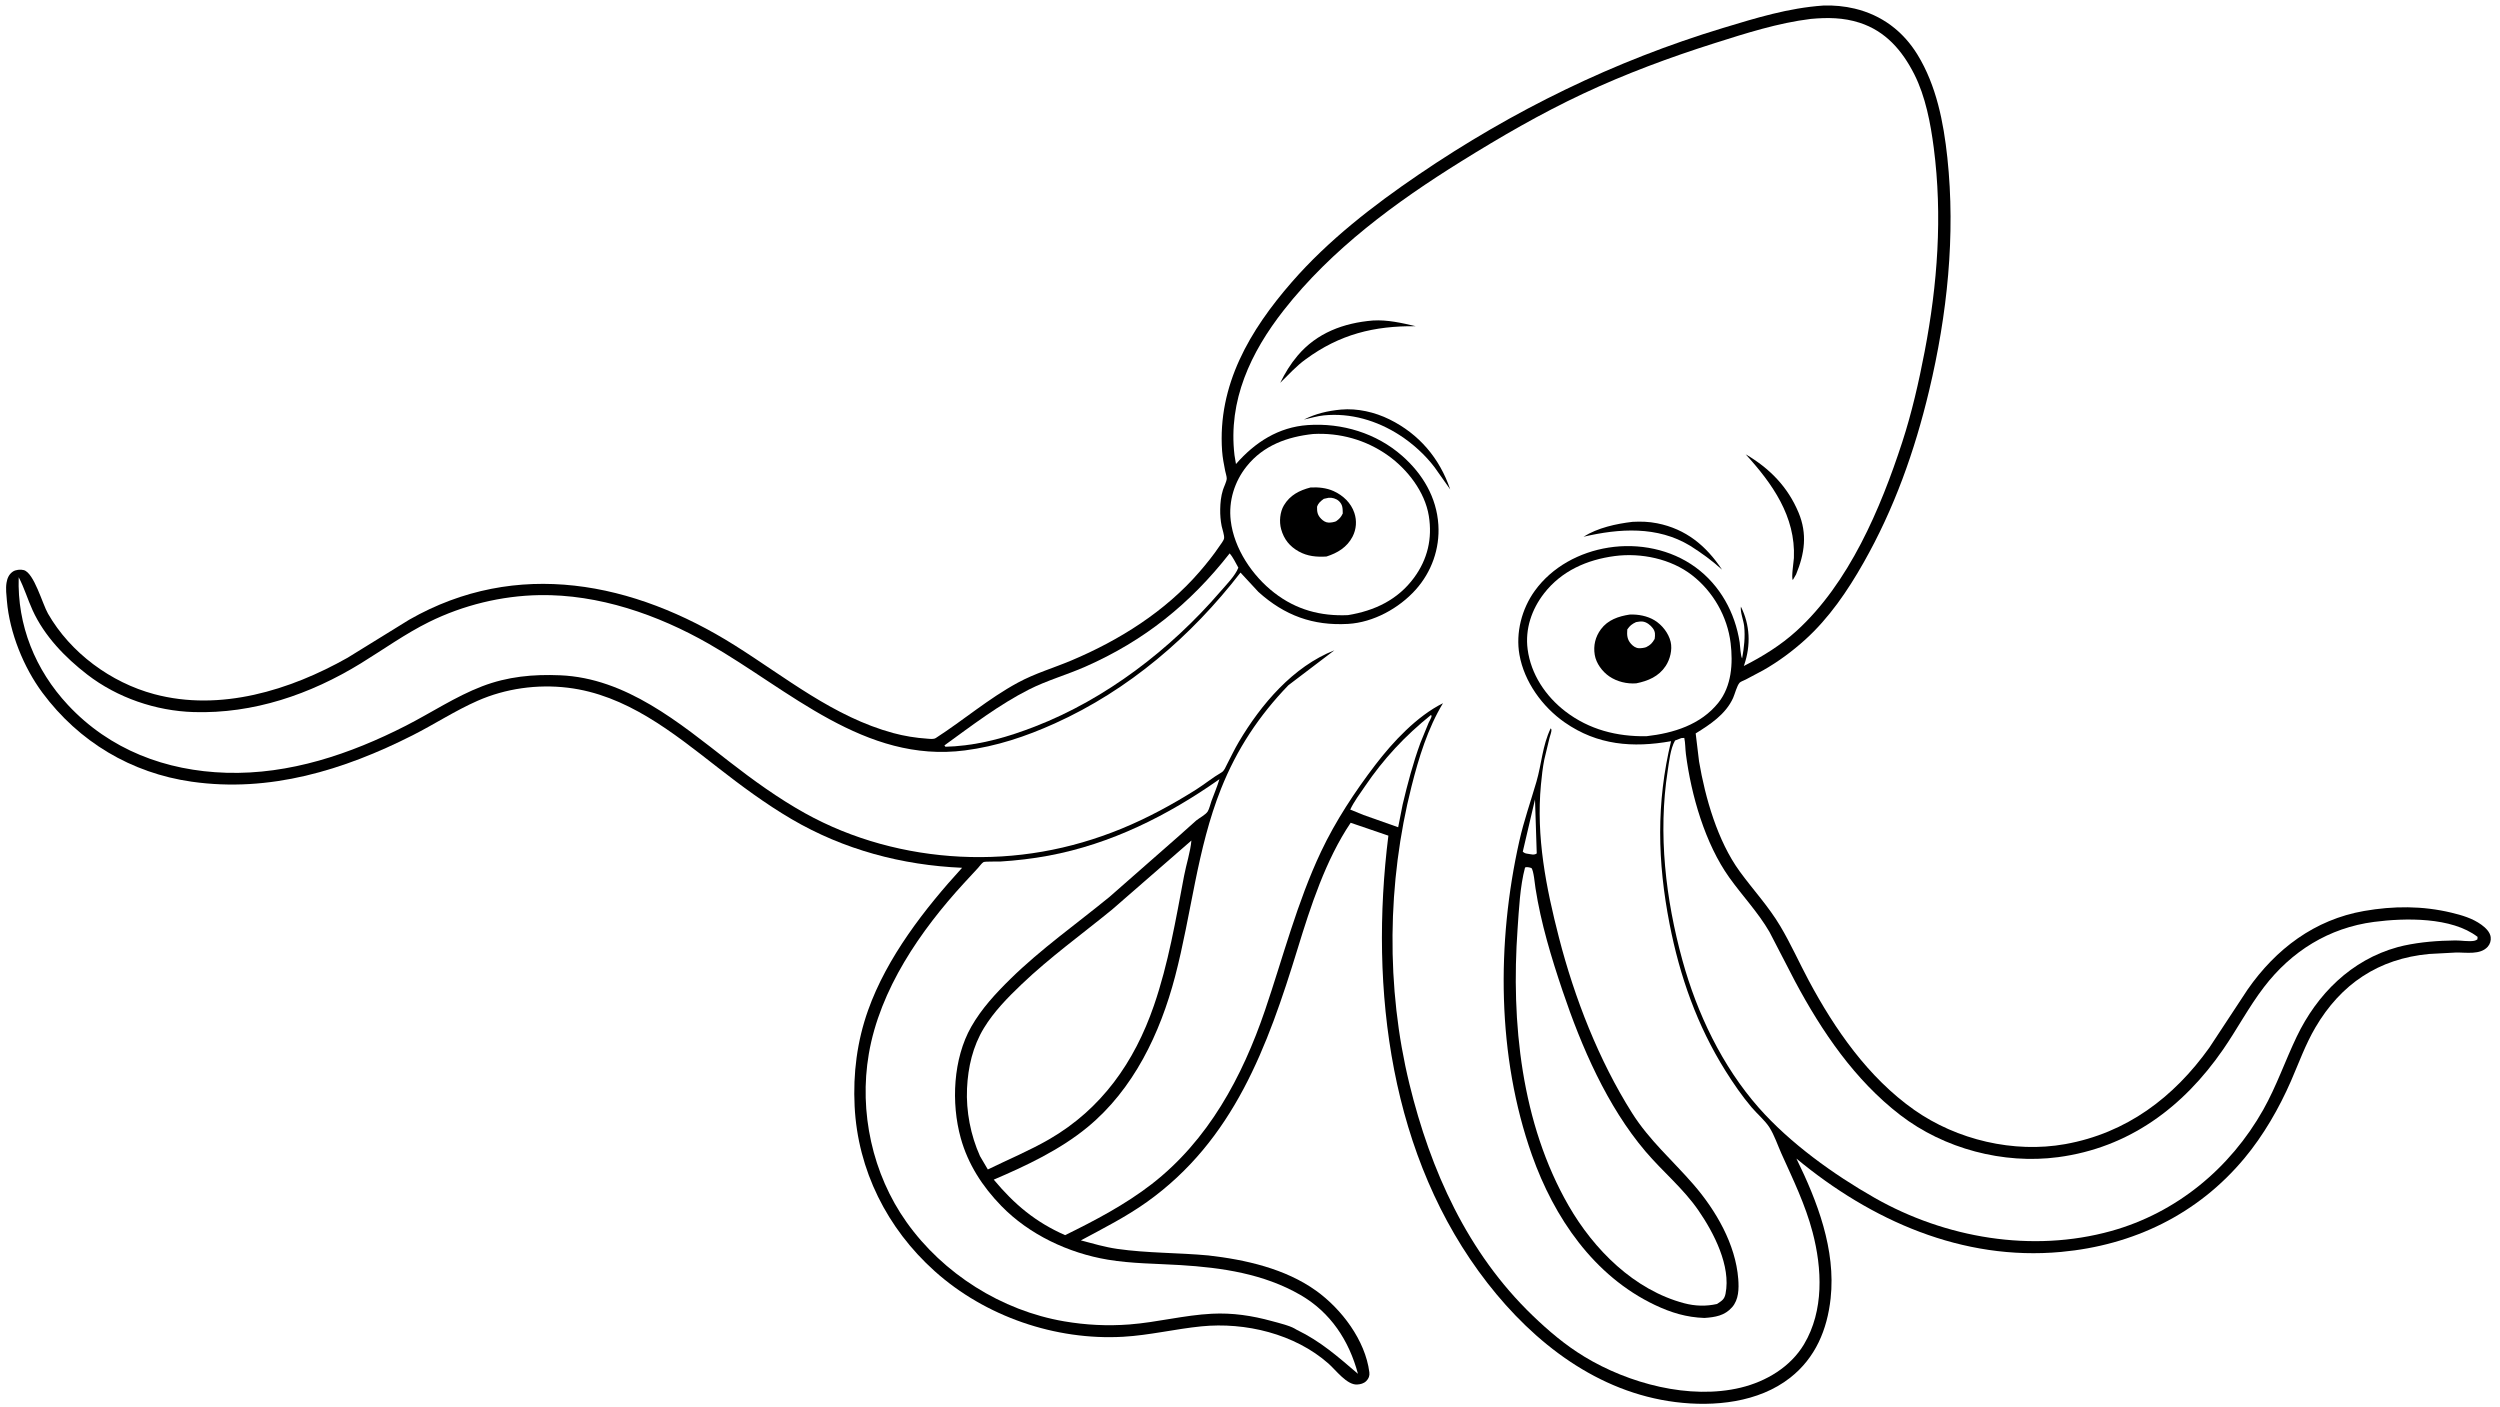 <svg version="1.1" xmlns="http://www.w3.org/2000/svg" style="display: block;" viewBox="0 0 2048 1152" width="1820" height="1024">
<path transform="translate(0,0)" fill="rgb(255,255,255)" d="M -0 -0 L 2048 0 L 2048 1152 L -0 1152 L -0 -0 z"/>
<path transform="translate(0,0)" fill="rgb(0,0,0)" d="M 1493.52 4.415 C 1501.94 4.042 1511.2 4.953 1519.4 6.922 C 1541.57 12.243 1559.01 25.385 1570.85 44.714 C 1586.27 69.882 1592.17 100.02 1595.27 129 C 1602.08 192.801 1595.18 257.63 1580.33 319.877 C 1568.51 369.443 1551.74 416.588 1526.55 460.957 C 1513.57 483.83 1498.42 506.155 1478.78 523.909 C 1468.33 533.362 1456.74 541.933 1444.48 548.903 L 1430.17 556.506 C 1429.02 557.104 1425.88 558.255 1425.09 559.137 C 1422.85 561.617 1421.2 568.399 1419.74 571.656 C 1413.77 584.887 1400.98 593.354 1389.1 600.658 L 1391.87 623.655 C 1396.95 653.562 1407.06 688.789 1425.09 713.616 C 1436.19 728.901 1448.66 742.14 1458.43 758.577 C 1466.92 772.844 1473.8 788.269 1481.62 802.923 C 1503.07 843.088 1530.52 882.637 1568.18 909.122 C 1603.08 933.67 1649.72 944.692 1691.83 937.119 C 1742 928.097 1780.67 898.999 1809.88 858.114 L 1841.23 810.495 C 1864.41 777.204 1896.14 753.222 1936.64 746.136 C 1960.61 741.942 1984.45 741.819 2008.19 747.522 C 2016.81 749.593 2025.52 752.135 2032.79 757.414 C 2036.07 759.798 2039.81 763.285 2040.37 767.5 C 2040.75 770.406 2039.85 773.32 2037.88 775.5 C 2031.76 782.251 2020.25 780.023 2012 780.165 L 1989.92 781.355 C 1948.55 785.186 1917.62 805.917 1896.71 841.661 C 1888.56 855.596 1883.2 870.681 1876.77 885.419 C 1867.09 907.63 1854.26 929.89 1838.74 948.556 C 1800.38 994.706 1747.62 1019.98 1688.42 1025.44 C 1607.61 1032.91 1532.84 999.697 1471.62 948.963 C 1488.84 984.064 1503.99 1023.58 1499.65 1063.47 C 1496.86 1089.14 1487.25 1112.21 1466.52 1128.49 C 1440.58 1148.86 1404.14 1152.42 1372.57 1148.44 C 1308.89 1140.43 1256.88 1100.21 1218.51 1050.89 C 1138.6 948.193 1121.68 810.055 1137.36 684.425 L 1106.47 673.871 C 1085.98 704.303 1073.69 742.256 1063 777.09 C 1038.38 857.284 1010.61 933.877 939.528 984.551 C 922.598 996.622 903.756 1006.16 885.46 1015.99 C 895.31 1018.6 905.139 1021.49 915.245 1022.95 C 939.913 1026.5 965.103 1026.01 989.931 1028.32 C 1020.21 1031.77 1052.95 1039.13 1078.15 1057.22 C 1099.02 1072.2 1118.44 1097.82 1121.77 1124 C 1122.14 1126.91 1121.29 1129.16 1119.22 1131.23 C 1117.22 1133.23 1114.42 1133.93 1111.69 1134.06 C 1103.31 1134.47 1094.35 1122.24 1088.25 1116.86 C 1060.67 1092.53 1020.18 1082.81 984.121 1086.41 C 962.648 1088.55 941.657 1093.72 920.062 1094.94 C 864.653 1098.07 807.051 1078.33 765.691 1041.19 C 726.777 1006.26 702.69 958.504 700.105 906.079 C 698.778 879.177 702.085 852.932 711.123 827.5 C 726.522 784.173 757.421 744.4 788.149 710.752 C 738.942 708.636 691.206 695.926 648.532 670.924 C 627.215 658.435 607.239 643.595 587.772 628.43 C 550.955 599.749 512.991 568.981 465.076 563.23 C 440.202 560.244 414.235 563.821 391.268 573.929 C 372.882 582.022 355.92 593.156 337.997 602.218 C 281.468 630.8 220.907 649.35 156.996 640.217 C 107.461 633.138 64.659 607.537 34.818 567.413 C 19.32 546.576 7.859 518.095 5.665 492.182 C 5.264 487.445 4.566 482.03 5.332 477.334 C 5.951 473.54 7.289 470.354 10.513 468.128 C 12.793 466.554 16.87 466.154 19.5 466.895 C 27.954 469.277 34.701 494.499 39.338 502.585 C 57.713 534.631 90.782 558.982 126.297 568.495 C 180.465 583.005 237.509 565.349 284.75 538.684 L 335.275 507.5 C 423.425 457.141 519.128 476.525 601.775 528.432 C 643.793 554.821 682.941 587.131 731.711 600.374 C 740.781 602.837 750.281 604.361 759.651 604.987 C 761.816 605.131 764.77 605.637 766.651 604.423 C 789.42 589.73 809.761 572.143 833.784 559.116 C 848.002 551.406 862.869 547.151 877.647 540.925 C 916.941 524.37 954.59 500.769 982.684 468.241 C 988.445 461.57 994.062 454.589 998.982 447.272 C 1000.02 445.728 1002.5 442.66 1002.77 440.875 C 1003.13 438.415 1001.31 433.437 1000.79 430.866 C 999.876 426.343 999.514 421.688 999.593 417.078 C 999.685 411.684 1000.21 406.408 1001.82 401.247 C 1002.6 398.761 1004.81 394.441 1004.94 392.01 C 1005.02 390.3 1003.98 387.255 1003.64 385.5 C 1002.59 380.159 1001.54 374.772 1001.15 369.336 C 997.333 315.232 1023.89 270.376 1058.32 230.876 C 1088.16 196.645 1124.87 168.245 1162.28 142.796 C 1239.35 90.371 1322.28 49.781 1411.55 22.76 C 1438.76 14.523 1465 6.413 1493.52 4.415 z"/>
<path transform="translate(0,0)" fill="rgb(255,255,255)" d="M 1172.34 585.5 C 1172.48 585.875 1172.75 586.227 1172.74 586.625 C 1172.74 587.62 1170.83 590.808 1170.37 591.854 L 1163.58 608.475 C 1157.55 625.041 1153.12 641.764 1149.06 658.882 L 1145.38 677.541 L 1117.02 667.5 L 1106.12 663.075 C 1109.18 656.495 1114.03 650.115 1118.11 644.087 C 1133.49 621.388 1150.97 602.677 1172.34 585.5 z"/>
<path transform="translate(0,0)" fill="rgb(255,255,255)" d="M 1007.32 453.21 C 1010.18 456.384 1012.3 461.179 1014.46 464.898 C 1011.95 471.508 1004.23 479.25 999.606 484.617 C 958.916 531.812 905.937 572.566 847.659 595.101 C 826.275 603.37 805.212 609.536 782.215 611.218 L 774.5 611.593 L 773.66 610.5 C 795.93 594.38 818.274 577.223 842.856 564.745 C 857.6 557.261 873.847 552.724 889 546.052 C 937.345 524.766 974.889 494.591 1007.32 453.21 z"/>
<path transform="translate(0,0)" fill="rgb(255,255,255)" d="M 1075.69 355.391 C 1097.6 354.206 1119.03 360.2 1136.95 372.924 C 1152.95 384.287 1167.3 402.743 1170.49 422.5 C 1173.48 441.001 1169.5 457.971 1158.42 473.078 C 1145.09 491.242 1125.99 500.221 1104.23 503.774 C 1081.84 504.767 1061.85 499.352 1044.01 485.563 C 1025.93 471.594 1010.92 449.321 1008.22 426.364 C 1006.33 410.317 1011.26 394.321 1021.34 381.761 C 1035.04 364.701 1054.58 357.659 1075.69 355.391 z"/>
<path transform="translate(0,0)" fill="rgb(0,0,0)" d="M 1073.56 399.21 C 1079.9 398.846 1086.66 399.518 1092.5 402.169 C 1100.26 405.694 1106.73 411.808 1109.48 420 C 1111.65 426.439 1111.13 433.483 1108 439.5 C 1103.5 448.177 1095.65 452.905 1086.61 455.769 C 1078.57 456.239 1071.12 455.614 1063.95 451.622 C 1056.43 447.427 1051.78 441.603 1049.49 433.303 C 1047.81 427.193 1048.53 419.275 1051.79 413.813 C 1056.78 405.461 1064.49 401.572 1073.56 399.21 z"/>
<path transform="translate(0,0)" fill="rgb(255,255,255)" d="M 1084.48 408.5 L 1088.34 407.654 C 1091.19 407.328 1094.62 408.307 1096.73 410.248 C 1100.06 413.3 1099.89 416.351 1099.99 420.5 C 1098.55 423.607 1097.2 424.926 1094.5 426.898 C 1092.69 427.635 1090.46 428.007 1088.5 427.979 C 1086.04 427.944 1083.98 426.585 1082.31 424.893 C 1079.27 421.828 1078.83 419.16 1078.93 415 C 1080.06 411.758 1081.85 410.468 1084.48 408.5 z"/>
<path transform="translate(0,0)" fill="rgb(255,255,255)" d="M 1322.88 455.361 C 1344.41 452.571 1368.82 457.64 1386.1 471.043 C 1403.42 484.475 1415.11 504.946 1417.73 526.717 C 1419.73 543.392 1418.59 561.809 1407.74 575.452 C 1393.3 593.601 1370.86 600.478 1348.73 602.977 C 1324.55 603.343 1301.86 597.584 1282.42 582.693 C 1266.21 570.271 1254.1 552.203 1251.43 531.721 C 1249.27 515.135 1254.72 499.109 1264.84 486.028 C 1279.17 467.529 1300.09 458.354 1322.88 455.361 z"/>
<path transform="translate(0,0)" fill="rgb(0,0,0)" d="M 1335.01 503.314 C 1341.86 502.997 1349.46 504.407 1355.36 507.983 C 1361.56 511.742 1366.92 518.553 1368.6 525.674 C 1370.11 532.113 1368.11 540.015 1364.5 545.474 C 1358.83 554.045 1350.11 557.693 1340.42 559.648 C 1332.8 560.242 1324.64 558.271 1318.33 553.957 C 1312.6 550.038 1307.57 543.31 1306.42 536.354 C 1305.16 528.725 1306.87 521.596 1311.43 515.395 C 1317.15 507.637 1325.91 504.721 1335.01 503.314 z"/>
<path transform="translate(0,0)" fill="rgb(255,255,255)" d="M 1340.23 509.5 C 1341.91 509.183 1343.79 508.859 1345.5 509.019 C 1348.84 509.333 1352.04 511.912 1353.99 514.5 C 1356.14 517.36 1355.96 519.946 1355.5 523.259 C 1353.52 526.717 1352.07 528.239 1348.5 530.04 C 1346.7 530.639 1344.54 530.923 1342.63 530.872 C 1340.07 530.804 1337.83 529.199 1336.17 527.35 C 1332.88 523.66 1332.73 520.194 1333.07 515.5 C 1335.17 512.395 1336.85 511.098 1340.23 509.5 z"/>
<path transform="translate(0,0)" fill="rgb(255,255,255)" d="M 975.997 688.419 C 975.162 697.811 971.771 707.996 970 717.351 C 963.23 753.119 957.169 789.155 945.274 823.666 C 929.332 869.916 902.476 908.284 859.527 933.143 C 843.472 942.436 825.92 949.724 809.231 957.888 L 802.803 946.942 C 795.133 929.893 791.335 910.217 792.185 891.542 C 792.978 874.129 796.895 857.023 806.031 842.027 C 814.22 828.584 825.385 817.207 836.702 806.392 C 859.984 784.144 886.1 765.337 910.993 745.004 L 975.997 688.419 z"/>
<path transform="translate(0,0)" fill="rgb(255,255,255)" d="M 998.966 638.168 C 997.16 644.242 994.611 650.076 992.442 656.027 C 991.535 658.515 990.716 662.375 989.39 664.567 C 987.79 667.209 982.533 669.923 979.983 671.985 L 966.001 684.469 L 909.081 734.44 C 881.841 756.758 852.873 777.135 827.702 801.842 C 815.672 813.651 804.059 826.197 795.679 840.924 C 780.765 867.135 779.088 903.502 787.044 932.188 C 792.99 953.626 804.833 971.871 820.254 987.738 C 843.104 1011.25 875.289 1026.38 907.5 1031.78 C 927.078 1035.06 947.14 1035 966.906 1036.21 C 1001.03 1038.3 1035.26 1043.33 1065.29 1060.67 C 1090.08 1074.99 1105.16 1098.1 1112.42 1125.28 C 1095.95 1111.21 1081.93 1098.73 1062.32 1089.25 C 1057.18 1085.84 1047.85 1083.73 1041.82 1082.07 C 1025.6 1077.6 1009.65 1075.22 992.78 1076.07 C 970.055 1077.21 947.904 1083.11 925.242 1084.85 C 907.237 1086.22 889.586 1085.34 871.785 1082.3 C 820.453 1073.53 772.623 1043.31 742.581 1000.97 C 714.665 961.626 703.574 910.719 711.733 863.199 C 720.819 810.279 753.973 762.277 789.626 723.4 L 801.024 711.075 C 802.192 709.821 804.251 706.92 805.652 706.112 C 806.87 705.41 817.298 705.763 819.37 705.635 C 832.559 704.818 845.878 703.27 858.876 700.849 C 910.058 691.317 956.691 667.939 998.966 638.168 z"/>
<path transform="translate(0,0)" fill="rgb(255,255,255)" d="M 1377.37 604.5 L 1379.77 604.36 C 1380.68 608.708 1380.53 613.272 1381.1 617.686 C 1385.43 651.294 1396.79 690.929 1416.65 718.741 C 1427.42 733.825 1440.13 747.103 1449.54 763.275 L 1470.55 803.858 C 1492.48 844.926 1519.43 884.631 1556.71 913.318 C 1592.63 940.954 1641.18 953.777 1686.06 947.801 C 1743.92 940.096 1788.4 907.029 1821.1 859.694 C 1832.69 842.913 1842.24 824.68 1854.66 808.466 C 1877.19 779.04 1907.87 759.914 1944.79 755.08 C 1970.15 751.758 2008.4 750.969 2029.64 767.351 L 2029.5 769.362 C 2028.55 769.969 2028 770.367 2026.87 770.569 C 2022.33 771.386 2016.09 770.21 2011.37 770.27 C 1997.07 770.451 1983.26 771.484 1969.26 774.496 L 1964.11 775.759 C 1926.17 786.25 1898.16 814.208 1881.42 849.185 C 1871.92 869.051 1864.89 889.73 1854.03 909 C 1826.97 957.029 1782.85 993.481 1729.47 1008.31 C 1664.69 1026.3 1593.66 1014.08 1535.73 981.155 C 1502.16 962.074 1466.34 936.335 1440.73 907.251 C 1410.81 873.279 1390.18 829.928 1378.25 786.553 C 1364.5 736.545 1358.17 682.905 1366.17 631.428 C 1367.34 623.849 1368.39 613.168 1372.19 606.5 L 1377.37 604.5 z"/>
<path transform="translate(0,0)" fill="rgb(255,255,255)" d="M 1483.37 15.36 C 1497.12 14.087 1510.11 14.209 1523.34 18.469 C 1544.68 25.337 1558.33 41.243 1568.17 60.683 C 1577.4 78.918 1581.54 100.894 1584.14 121 C 1591.38 176.828 1587.24 232.728 1576.68 287.837 C 1571.87 312.908 1566.2 337.842 1558.29 362.138 C 1540.56 416.524 1514.7 477.656 1471.62 516.796 C 1458.75 528.487 1443.97 537.608 1428.53 545.455 L 1428.92 544.351 C 1434.32 528.404 1433.68 511.827 1426.13 496.786 C 1425.45 501.03 1428.32 508.11 1428.82 512.781 C 1429.76 521.66 1428.74 530.451 1427.15 539.182 C 1425.9 537.653 1425.52 528.591 1425.13 526.092 C 1421.41 501.78 1409.09 479.295 1389.04 464.62 C 1368.76 449.777 1342.37 444.568 1317.72 448.451 C 1294.01 452.187 1271.49 464.201 1257.3 483.854 C 1246.64 498.621 1241.53 518.198 1244.73 536.236 C 1248.66 558.4 1263.5 578.888 1281.78 591.639 C 1308.6 610.345 1337.53 612.647 1368.93 607.051 C 1356.71 657.711 1357.78 705.743 1367.71 756.738 C 1376.06 799.632 1390.27 840.013 1413.57 877.18 C 1420.05 887.501 1427.06 897.729 1434.95 907.023 C 1439.4 912.266 1445.85 917.692 1449.5 923.405 C 1453.54 929.732 1456.26 938.016 1459.36 944.925 C 1468.88 966.093 1478.94 986.678 1484.86 1009.24 C 1492.72 1039.16 1494.26 1073.5 1477.91 1101 C 1466.81 1119.69 1446.86 1131.55 1426.15 1136.58 C 1384.2 1146.77 1333.99 1133.17 1297.89 1111.22 C 1282.12 1101.64 1268.62 1090.16 1255.38 1077.41 C 1202.11 1026.07 1171.88 958.728 1154.59 887.841 C 1135.3 808.798 1136.41 722.649 1156.34 643.979 C 1162.22 620.739 1169.59 596.528 1182.1 575.916 C 1160.68 586.603 1141.14 607.524 1126.76 626.322 C 1109.96 648.288 1094.05 672.46 1082.22 697.48 C 1062.6 738.965 1051.06 784.132 1036.29 827.497 C 1017.66 882.176 989.721 934.122 943.307 970.013 C 921.76 986.675 896.949 999.72 872.546 1011.7 C 848.283 1001.03 831.022 986.53 814.08 966.222 C 840.693 954.857 868.353 941.778 890.779 923.345 C 928.634 892.23 950.396 846.406 962.623 799.813 C 976.069 748.575 980.549 695.505 1000.3 645.952 C 1013.16 613.698 1031.38 586.114 1055.47 561.187 L 1093.12 532.586 C 1059.19 545.998 1033.11 576.813 1014.9 607.531 C 1011.36 613.488 1008.39 619.819 1005.19 625.963 C 1003.99 628.274 1002.94 631.325 1000.63 632.652 C 993.48 636.767 986.818 642.288 979.794 646.713 C 960.455 658.898 939.997 669.998 918.831 678.682 C 876.489 696.055 832.276 703.908 786.568 701.62 C 742.354 699.407 698.246 687.607 659.481 666.051 C 637.629 653.898 616.912 638.926 597.19 623.595 C 556.566 592.016 512.872 555.333 458.923 553.055 C 436.743 552.118 415.859 554.065 395.016 562.052 C 373.172 570.421 353.269 583.771 332.454 594.384 C 286.885 617.617 237.27 634.451 185.488 632.915 C 135.853 631.442 89.892 614.081 55.648 577.365 C 28.879 548.664 14.02 511.997 15.325 472.736 C 19.874 481.369 22.659 490.923 26.724 499.808 C 36.397 520.954 53.27 538.381 71.45 552.433 C 96.059 571.455 127.707 582.268 158.722 583.195 C 207.63 584.656 254.197 568.718 295.567 543.299 C 313.974 531.988 332.212 518.886 351.546 509.352 C 379.456 495.589 410.782 487.913 441.86 487.382 C 490.422 486.553 538.873 503.397 580.651 527.266 C 646.438 564.853 708.448 625.245 790.447 614.602 C 816.365 611.238 840.331 603.212 864.068 592.504 C 924.674 565.166 975.777 521.226 1016.22 468.928 L 1030.92 484.792 C 1052.34 504.075 1075.55 512.609 1104.38 510.957 C 1125.09 509.77 1146.17 498.111 1159.8 482.858 C 1172.79 468.319 1179.54 449.289 1178.31 429.836 C 1176.89 407.238 1165.43 388.063 1148.68 373.308 C 1127.55 354.696 1099.33 346.176 1071.45 348.07 C 1047.32 349.708 1027.99 362.246 1012.51 380.004 L 1011.3 372.779 C 1005.99 327.924 1024.53 288.538 1051.66 253.953 C 1090.89 203.931 1143.42 165.387 1197 132.066 C 1229.4 111.918 1262.18 92.887 1296.77 76.662 C 1331.75 60.251 1367.9 46.856 1404.72 35.179 C 1430.25 27.081 1456.76 18.617 1483.37 15.36 z"/>
<path transform="translate(0,0)" fill="rgb(0,0,0)" d="M 1337.37 427.352 C 1344.29 426.987 1350.73 427.175 1357.57 428.539 C 1381.19 433.254 1397.65 446.917 1410.68 466.514 C 1402.47 459.072 1393.94 452.86 1384.57 446.947 C 1357.67 430.644 1326.63 432.734 1297.23 439.558 C 1308.78 432.233 1323.96 428.934 1337.37 427.352 z"/>
<path transform="translate(0,0)" fill="rgb(0,0,0)" d="M 1098.53 335.383 C 1111.98 334.19 1126.22 337.472 1138.26 343.417 C 1162.48 355.369 1179.39 375.293 1188 400.784 L 1175.25 382.716 C 1167.57 372.512 1157.1 363.057 1146.34 356.159 C 1127.95 344.376 1106.43 337.943 1084.5 340.142 C 1079.09 340.685 1073.46 342.414 1068.13 343.582 C 1077.97 338.646 1087.65 336.428 1098.53 335.383 z"/>
<path transform="translate(0,0)" fill="rgb(0,0,0)" d="M 1124.64 262.417 C 1136.59 261.693 1148.35 264.415 1159.87 267.107 C 1125.65 266.685 1097.43 273.742 1069.66 294.157 C 1062.07 299.563 1055.42 306.986 1048.74 313.493 C 1052.7 305.453 1057.11 298.186 1062.89 291.33 C 1078.76 272.505 1100.7 264.42 1124.64 262.417 z"/>
<path transform="translate(0,0)" fill="rgb(0,0,0)" d="M 1430.06 372.035 C 1449.69 383.527 1464.55 398.648 1473.39 419.819 C 1480.67 437.241 1478.39 453.342 1471.34 470.418 L 1468.68 475 C 1467.27 473.282 1469.43 459.826 1469.56 456.948 C 1471.04 422.961 1451.95 396.048 1430.06 372.035 z"/>
<path transform="translate(0,0)" fill="rgb(0,0,0)" d="M 1270.32 596.5 C 1270.53 596.875 1270.92 597.196 1270.96 597.625 C 1271.12 599.155 1269.8 602.677 1269.39 604.241 L 1265.11 622.032 C 1263.75 628.808 1263 635.701 1262.35 642.576 C 1258.29 685.349 1266.52 726.866 1277.14 768.099 C 1289.84 817.42 1309.72 868.442 1336.97 911.612 C 1351.15 934.072 1370.06 950.315 1387.24 970.118 C 1405.62 991.312 1421.82 1019.09 1423.98 1047.66 C 1424.58 1055.58 1424.43 1064.51 1418.9 1070.78 C 1412.77 1077.73 1405.05 1078.9 1396.27 1079.53 C 1381.6 1079.04 1368.91 1075.19 1355.71 1068.91 C 1305.56 1045.05 1273.11 997.261 1254.97 946.087 C 1226.3 865.174 1225.93 772.078 1244.62 688.892 C 1248.35 672.272 1253.88 656.603 1258.62 640.357 C 1262.96 625.462 1263.46 610.873 1270.32 596.5 z"/>
<path transform="translate(0,0)" fill="rgb(255,255,255)" d="M 1257.48 654.725 L 1258.9 699 C 1256.69 700.625 1254.17 699.606 1251.5 699.269 C 1249.61 699.004 1248.92 698.791 1247.46 697.553 L 1257.48 654.725 z"/>
<path transform="translate(0,0)" fill="rgb(255,255,255)" d="M 1249.32 710.5 C 1250.31 710.179 1250.96 710.094 1251.99 710.309 C 1252.4 710.395 1254.2 710.706 1254.5 710.951 C 1256.33 712.465 1257.43 724.641 1257.88 727.521 C 1262.26 755.884 1270.87 784.326 1280.04 811.5 C 1295.49 857.335 1316.49 906.04 1348.06 943.185 C 1362.23 959.848 1378.95 973.39 1391.5 991.647 C 1403.93 1009.73 1418.1 1036.93 1413.56 1059.69 C 1412.6 1064.53 1410.35 1065.5 1406.59 1068.08 C 1397.61 1070.12 1388.56 1069.83 1379.69 1067.48 C 1338.61 1056.59 1305.68 1023.47 1285.01 987.562 C 1246.18 920.106 1237.8 837.191 1243.2 760.815 C 1244.33 744.845 1245.18 725.963 1249.32 710.5 z"/>
</svg>